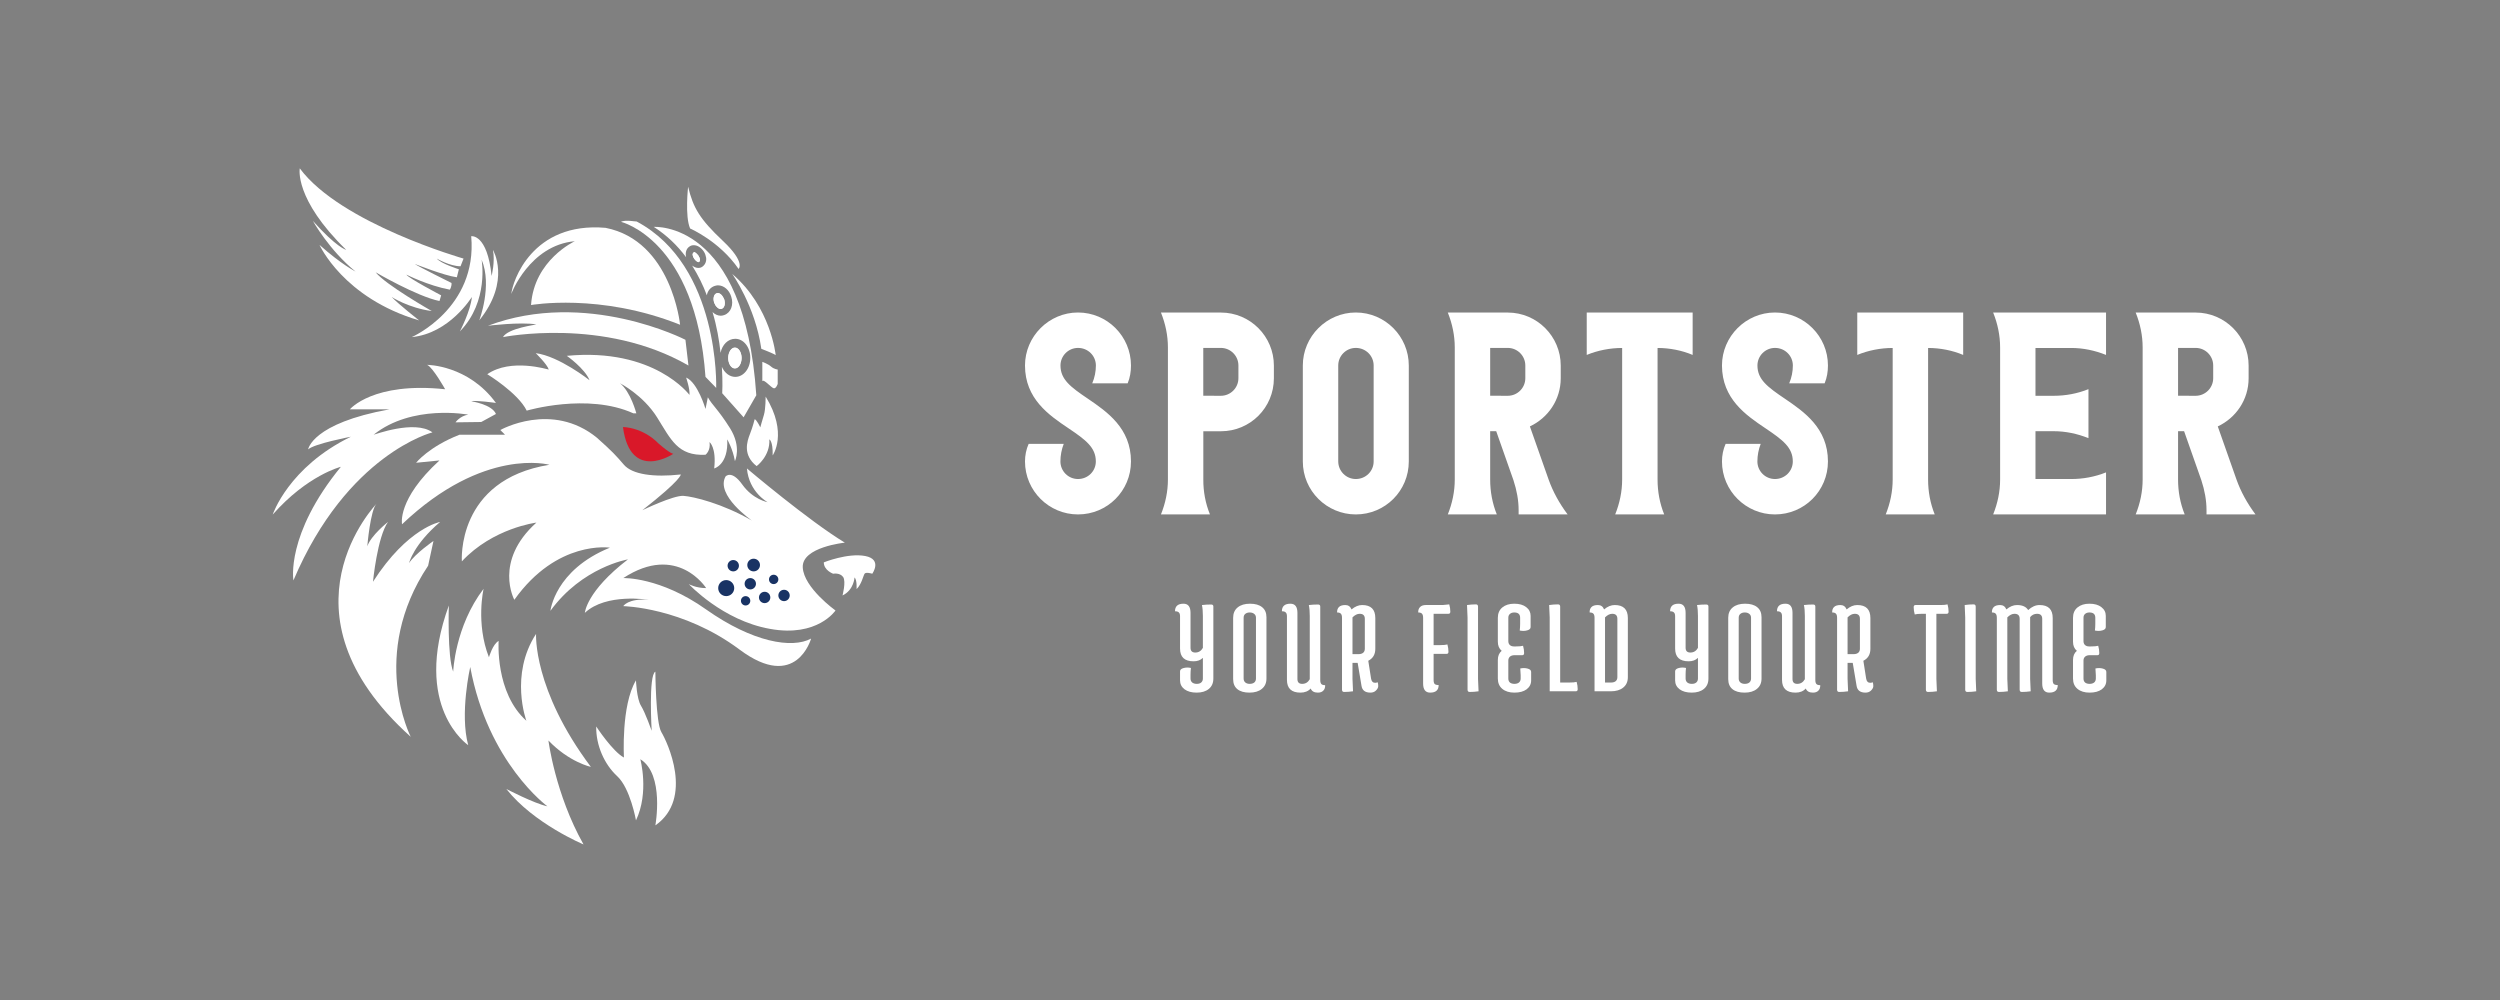 <svg width="400" height="160" viewBox="0 0 400 160" fill="none" xmlns="http://www.w3.org/2000/svg">
<rect x="0" y="0" width="400" height="160" fill="#808080" stroke="none"/>
<mask id="mask0_1182_761" style="mask-type:alpha" maskUnits="userSpaceOnUse" x="39" y="21" width="106" height="119">
<path d="M108.281 111.474C108.281 111.474 108.228 114.469 109.885 118.211C111.543 122.009 115.126 133.558 101.277 139.494C101.277 139.494 103.041 136.392 103.095 133.077C103.095 133.077 101.811 135.751 100.047 136.392C100.047 136.392 99.245 132.061 97.534 130.991C95.876 129.922 93.363 127.462 93.256 127.142C93.149 126.82 97.213 138.157 98.924 139.868C98.924 139.868 85.182 138.852 72.509 123.666C72.509 123.666 73.846 127.944 76.573 131.366C76.573 131.366 64.381 127.034 55.932 114.041C55.932 114.041 54.489 119.549 55.505 122.596C55.505 122.596 48.874 117.677 45.987 99.711C45.987 99.711 43.206 102.224 42.778 103.346C42.778 103.346 41.869 95.219 42.778 88.963C42.778 88.963 39.57 89.711 39.089 91.155C39.089 91.155 37.752 86.129 45.452 74.9C45.452 74.9 42.565 75.327 41.655 76.023C41.655 76.023 40.853 72.386 50.585 66.718C50.585 66.718 47.751 66.077 47.11 66.398C47.11 66.398 48.66 61.852 57.269 60.409C57.269 60.409 58.927 55.703 60.852 54.046C60.852 54.046 60.317 53.404 60.264 52.067C60.264 52.067 40.586 42.228 45.773 21C45.773 21 55.077 31.48 69.782 35.544C69.782 35.544 79.406 33.298 81.706 37.951C81.706 37.951 86.251 32.389 95.448 33.512C95.448 33.512 102.025 30.678 106.142 32.978C106.142 32.978 106.142 26.454 109.458 23.46C109.458 23.46 112.719 32.122 117.799 35.758C120.794 37.897 121.382 39.983 120.954 43.298C120.954 43.298 129.403 53.083 126.301 63.778C126.301 63.778 130.258 71.157 126.622 75.541C126.622 75.541 126.515 76.825 133.146 80.888C137.691 83.722 138.065 84.899 138.333 84.899C138.6 84.899 138.814 85.434 138.814 85.434C138.814 85.434 148.118 87.359 141.969 95.112C139.509 98.053 137.905 98.213 137.905 98.213C137.905 98.213 137.21 101.368 133.146 102.973C133.146 102.973 131.22 111.955 121.329 110.298C117.372 108.64 115.393 106.555 114.431 106.181C113.468 105.806 112.773 105.539 112.773 105.539C112.773 105.539 113.147 108.693 114.698 110.94C115.34 112.223 115.821 116.875 114.163 119.281C114.056 119.442 110.046 111.26 108.281 111.474Z" fill="#193364"/>
</mask>
<g mask="url(#mask0_1182_761)">
<path d="M77.964 59.874C77.964 59.874 82.884 62.869 84.274 65.703C84.274 65.703 94.006 62.815 101.331 66.13H101.813C101.813 66.13 100.904 62.655 99.192 61.318C99.192 61.318 102.882 63.189 105.128 66.772C107.374 70.355 108.443 72.975 112.881 72.761C112.881 72.761 113.737 72.119 113.523 70.729C113.523 70.729 114.646 71.585 114.272 74.953C114.272 74.953 116.571 74.365 116.357 70.301C116.357 70.301 117.266 71.852 117.587 73.777C117.587 73.777 118.71 71.531 116.784 68.483C114.86 65.435 114.004 64.901 113.255 63.564L112.881 65.435C112.881 65.435 111.651 61.211 109.78 60.409C109.78 60.409 110.422 62.28 110.315 63.189C110.315 63.189 104.7 55.596 90.69 56.933C90.69 56.933 93.578 58.965 94.326 60.837C94.326 60.837 89.461 56.987 85.718 56.505C85.718 56.505 87.536 58.27 87.803 59.126C87.642 59.126 81.761 57.254 77.964 59.874Z" fill="white"/>
<path d="M120.74 67.093C120.74 67.093 120.473 68.216 119.992 69.445C119.51 70.675 118.815 72.814 121.061 74.579C121.061 74.579 123.253 72.975 123.093 70.301C123.093 70.301 123.681 70.515 123.627 72.868C123.627 72.868 126.14 69.339 122.505 63.457C122.505 63.457 122.505 65.435 122.237 66.344C121.969 67.2 121.649 68.376 121.649 68.376C121.649 68.376 121.007 67.039 120.74 67.093Z" fill="white"/>
<path d="M131.808 89.979C131.808 89.979 135.658 88.428 138.439 88.963C141.219 89.498 139.562 91.797 139.562 91.797C139.562 91.797 138.545 91.476 138.332 91.797C138.118 92.118 137.85 93.508 137.048 94.257C137.048 94.257 137.155 92.813 136.728 92.385C136.728 92.385 136.62 94.417 134.802 95.273C134.802 95.273 135.391 93.08 134.91 92.332C134.375 91.583 133.305 91.797 133.305 91.797C133.305 91.797 131.808 91.262 131.808 89.979Z" fill="white"/>
<path d="M119.509 74.953C119.509 74.953 129.349 83.295 135.177 86.824C135.177 86.824 128.279 87.519 128.44 90.781C128.6 94.043 133.679 97.679 133.679 97.679C133.679 97.679 130.792 102.01 123.199 100.62C115.607 99.283 110.206 93.455 110.206 93.455C110.206 93.455 111.329 94.096 112.986 94.096C112.986 94.096 108.388 86.824 99.725 92.492C99.725 92.492 105.607 92.278 112.986 97.519C120.418 102.759 126.728 103.828 129.777 102.171C129.777 102.171 127.423 110.726 118.333 103.935C109.243 97.144 99.725 96.983 99.725 96.983C99.725 96.983 100.474 95.701 103.789 95.968C103.789 95.968 96.998 94.845 93.576 98.053C93.576 98.053 93.79 94.631 100.474 89.498C100.474 89.498 93.148 90.728 88.068 97.732C88.068 97.732 88.763 91.209 97.586 87.626C97.586 87.626 89.138 86.343 82.293 95.968C82.293 95.968 78.925 89.819 85.823 83.616C85.823 83.616 78.871 84.471 73.898 89.819C73.898 89.819 72.936 76.771 87.908 74.365C87.908 74.365 77.427 71.424 64.327 83.883C64.327 83.883 63.471 79.926 70.316 73.67L66.573 74.044C66.573 74.044 68.605 71.478 73.524 69.553H80.796L80.048 68.804C80.048 68.804 88.282 64.152 95.501 70.034C98.014 72.28 98.495 72.814 99.832 74.365C101.169 75.916 104.591 76.397 108.922 75.916C108.922 75.916 109.136 76.664 102.773 81.637C102.773 81.637 107.746 79.231 109.35 79.338C110.954 79.445 115.607 80.568 120.312 83.295C120.312 83.295 114.43 79.231 116.088 76.237C116.088 76.237 117.05 75.114 118.761 77.52C120.472 79.926 122.825 80.354 122.825 80.354C122.825 80.354 119.831 78.75 119.509 74.953Z" fill="white"/>
<path d="M104.859 107.464C104.859 107.464 104.912 115.645 105.821 117.143C106.73 118.64 111.061 127.73 104.859 132.061C104.859 132.061 106.356 123.88 102.452 121.474C102.452 121.474 103.896 126.767 101.757 131.26C101.757 131.26 100.848 126.126 98.763 124.201C96.677 122.276 95.341 119.228 95.394 116.234C95.394 116.234 98.014 120.244 99.832 121.206C99.832 121.206 99.351 112.865 101.757 108.854C101.757 108.854 101.864 111.796 102.559 112.919C103.254 114.042 104.27 116.929 104.27 116.929C104.27 116.929 103.736 107.999 104.859 107.464Z" fill="white"/>
<path d="M85.771 101.422C85.771 101.422 85.236 110.299 94.54 122.704C94.54 122.704 91.065 121.955 87.749 118.48C87.749 118.48 88.819 127.035 93.364 135.11C93.364 135.11 85.397 131.794 81.012 126.233C81.012 126.233 85.397 128.532 87.589 129.013C87.589 129.013 78.071 122.062 75.237 106.715C75.237 106.715 73.526 114.202 74.916 119.228C74.916 119.228 65.879 113.186 71.815 96.877C71.815 96.877 71.547 105.058 72.51 107.465C72.51 107.465 72.777 100.246 77.376 94.203C77.376 94.203 76.093 99.711 78.231 105.165C78.231 105.165 78.82 103.08 79.782 102.545C79.782 102.545 79.194 110.833 84.22 115.325C84.22 115.325 81.493 107.999 85.771 101.422Z" fill="white"/>
<path d="M65.718 117.891C65.718 117.891 58.981 104.791 68.499 90.514L69.354 86.557C69.354 86.557 66.467 88.535 65.451 90.086C65.451 90.086 66.146 87.145 70.424 83.509C70.424 83.509 65.237 84.418 59.676 93.08C59.676 93.08 60.371 85.915 62.082 83.509C62.082 83.509 59.355 85.648 58.767 87.412C58.767 87.412 59.248 81.584 60.264 80.568C60.317 80.568 43.367 97.839 65.718 117.891Z" fill="white"/>
<path d="M69.192 69.178C69.192 69.178 55.557 72.6 46.948 92.866C46.948 92.866 45.665 85.54 54.541 74.686C54.541 74.686 49.194 76.022 43.633 82.332C43.633 82.332 46.146 74.739 56.145 69.873C56.145 69.873 50.263 70.996 49.301 71.905C49.301 71.905 49.889 67.734 62.348 65.489H55.985C55.985 65.489 59.674 61.05 71.224 62.28C71.224 62.28 69.246 58.751 68.337 58.377C68.337 58.377 74.914 58.377 79.352 64.473C79.352 64.473 76.037 63.991 75.395 64.205C75.395 64.205 78.71 64.686 79.352 66.237L76.999 67.52L72.882 67.574C72.882 67.574 73.577 66.558 74.914 66.344C74.914 66.344 65.931 64.633 59.781 69.552C59.781 69.606 66.358 67.093 69.192 69.178Z" fill="white"/>
<path d="M51.12 39.181C51.12 39.181 54.917 47.683 67.055 51.265C67.055 51.265 63.793 48.699 62.67 47.522C62.67 47.522 65.397 49.287 69.087 49.768C69.087 49.768 61.654 45.544 60.104 43.565C60.104 43.565 66.681 47.415 70.317 48.164L70.584 47.255C70.584 47.255 65.29 44.474 65.023 43.94C65.023 43.94 68.499 45.704 71.974 46.346C71.974 46.346 72.295 45.865 72.242 45.276C72.242 45.276 66.734 42.549 66.36 42.228C66.36 42.228 71.065 44.1 73.097 44.367L73.418 43.084C73.418 43.084 70.531 42.175 69.889 41.373C69.889 41.373 71.974 42.603 73.686 42.603L74.167 41.373C74.167 41.373 54.489 35.758 47.965 26.936C47.965 26.936 47.003 31.802 55.398 39.983C55.398 39.983 53.847 39.608 50.051 35.331C50.051 35.331 52.671 40.036 56.895 43.458C56.842 43.405 54.649 42.336 51.12 39.181Z" fill="white"/>
<path d="M110.42 36.56C110.42 36.56 115.126 38.592 118.173 43.031C118.173 43.031 119.35 42.015 115.66 38.539C111.971 35.063 110.901 33.245 110.099 29.877C110.099 29.823 109.564 34.636 110.42 36.56Z" fill="white"/>
<path d="M65.877 53.939C65.877 53.939 76.411 49.34 75.395 37.791C75.395 37.791 77.962 37.363 78.657 44.154C78.657 44.154 79.245 41.854 78.871 39.983C78.871 39.983 81.812 44.902 76.679 51.265C76.679 51.265 78.817 45.704 77.053 41.534C77.053 41.534 78.283 48.218 73.577 53.03C73.577 53.03 75.288 49.768 75.502 47.522C75.449 47.576 71.92 53.351 65.877 53.939Z" fill="white"/>
<path d="M121.812 55.811C121.812 55.811 123.897 56.613 124.111 56.827C124.111 56.827 123.362 49.127 117.16 43.833C117.16 43.833 120.849 49.02 121.812 55.811Z" fill="white"/>
<path d="M121.973 60.997V57.896C121.973 57.896 122.882 58.217 123.363 58.645C123.844 59.072 124.432 59.126 124.432 59.126V61.425C124.432 61.425 124.165 62.227 123.791 62.12C123.363 62.013 122.187 60.569 121.973 60.997Z" fill="white"/>
<path d="M91.972 38.593C91.972 38.593 85.448 41.587 84.967 48.806C84.967 48.806 95.982 46.827 108.815 51.961C108.815 51.961 107.478 38.539 96.891 36.454C85.127 35.438 81.972 45.063 81.812 47.041C81.759 47.041 84.753 39.234 91.972 38.593Z" fill="white"/>
<path d="M80.475 53.939C80.475 53.939 96.623 50.677 110.152 58.484L109.67 54.367C109.67 54.367 93.789 46.186 78.069 52.121C78.069 52.121 83.255 51.479 85.822 51.907C85.822 51.961 81.277 52.495 80.475 53.939Z" fill="white"/>
<path d="M99.35 35.491C99.35 35.491 111.327 38.325 112.878 60.302L114.59 62.067C114.59 62.067 115.231 42.549 101.863 35.438C101.863 35.491 100.045 35.117 99.35 35.491Z" fill="white"/>
<path d="M121.008 63.243L118.976 66.772L115.555 62.922C115.555 62.922 115.661 61.265 115.5 58.698C115.928 59.661 116.731 60.302 117.64 60.302C118.976 60.302 120.046 58.965 120.046 57.254C120.046 55.543 118.976 54.206 117.64 54.206C116.463 54.206 115.555 55.169 115.287 56.452C115.073 54.474 114.699 52.228 114.004 49.929C114.378 50.303 114.859 50.517 115.341 50.517C115.5 50.517 115.714 50.464 115.875 50.41C116.945 50.036 117.426 48.752 116.998 47.469C116.677 46.4 115.822 45.651 114.859 45.651C114.699 45.651 114.485 45.705 114.324 45.758C113.683 45.972 113.201 46.56 113.094 47.255C112.506 45.651 111.704 44.047 110.742 42.496C111.063 42.71 111.383 42.87 111.704 42.87C111.972 42.87 112.186 42.817 112.399 42.657C112.827 42.336 113.041 41.855 112.988 41.266C112.934 40.946 112.827 40.571 112.613 40.25C112.186 39.609 111.597 39.234 111.009 39.234C110.742 39.234 110.528 39.288 110.314 39.448C109.886 39.716 109.672 40.25 109.726 40.839C109.726 40.946 109.779 41.052 109.779 41.159C108.389 39.288 106.678 37.63 104.592 36.293C104.646 36.347 119.137 35.117 121.008 63.243Z" fill="white"/>
<path d="M118.654 57.308C118.654 58.217 118.173 58.966 117.584 58.966C116.997 58.966 116.515 58.217 116.515 57.308C116.515 56.399 116.997 55.65 117.584 55.65C118.173 55.65 118.654 56.399 118.654 57.308Z" fill="white"/>
<path d="M115.498 49.394C115.445 49.394 115.391 49.447 115.338 49.447C115.017 49.447 114.749 49.233 114.482 48.859C114.429 48.805 114.429 48.752 114.375 48.645C114.322 48.538 114.322 48.484 114.268 48.431C114.054 47.736 114.215 47.094 114.643 46.934C114.696 46.934 114.749 46.88 114.803 46.88C115.017 46.88 115.231 46.987 115.391 47.148C115.391 47.148 115.391 47.148 115.445 47.201C115.498 47.255 115.552 47.308 115.605 47.415C115.659 47.469 115.659 47.522 115.712 47.575C115.712 47.629 115.765 47.682 115.765 47.682C115.819 47.736 115.819 47.843 115.873 47.896C116.087 48.592 115.926 49.233 115.498 49.394Z" fill="white"/>
<path d="M111.865 41.854C111.811 41.854 111.811 41.908 111.758 41.908C111.544 41.908 111.277 41.694 111.063 41.373C110.795 40.999 110.742 40.571 110.956 40.411C111.009 40.411 111.009 40.357 111.063 40.357C111.063 40.357 111.116 40.357 111.17 40.357C111.17 40.357 111.223 40.357 111.223 40.411C111.277 40.411 111.277 40.464 111.33 40.464L111.384 40.517C111.384 40.517 111.437 40.517 111.437 40.571C111.49 40.624 111.544 40.678 111.597 40.731C111.651 40.785 111.651 40.785 111.704 40.838C111.704 40.892 111.758 40.892 111.758 40.945C112.025 41.32 112.079 41.747 111.865 41.854Z" fill="white"/>
<path d="M114.375 48.645C114.322 48.592 114.322 48.484 114.268 48.431C114.054 47.736 114.215 47.094 114.643 46.934C114.696 46.934 114.749 46.88 114.803 46.88C115.017 46.88 115.231 46.987 115.391 47.148C115.391 47.148 115.391 47.148 115.445 47.201C115.498 47.255 115.552 47.308 115.605 47.415C115.659 47.469 115.659 47.522 115.712 47.575C115.712 47.629 115.765 47.682 115.765 47.682C115.819 47.736 115.819 47.843 115.873 47.896C116.087 48.592 115.926 49.233 115.498 49.394C115.445 49.394 115.391 49.447 115.338 49.447C115.017 49.447 114.749 49.233 114.482 48.859C114.429 48.752 114.429 48.698 114.375 48.645Z" fill="white"/>
<path d="M111.063 41.373C110.795 40.999 110.742 40.571 110.956 40.411C111.009 40.411 111.009 40.357 111.063 40.357C111.063 40.357 111.116 40.357 111.17 40.357C111.17 40.357 111.223 40.357 111.223 40.411C111.277 40.411 111.277 40.464 111.33 40.464L111.384 40.517C111.384 40.517 111.437 40.517 111.437 40.571C111.49 40.624 111.544 40.678 111.597 40.731C111.651 40.785 111.651 40.785 111.704 40.838C111.704 40.892 111.758 40.892 111.758 40.945C112.025 41.32 112.079 41.747 111.865 41.908C111.811 41.908 111.811 41.961 111.758 41.961C111.544 41.908 111.277 41.694 111.063 41.373Z" fill="white"/>
<path d="M117.584 58.912C116.997 58.912 116.515 58.163 116.515 57.254C116.515 56.345 116.997 55.597 117.584 55.597C118.173 55.597 118.654 56.345 118.654 57.254C118.654 58.163 118.173 58.912 117.584 58.912Z" fill="white"/>
<path d="M120.046 94.31C120.548 94.31 120.955 93.903 120.955 93.401C120.955 92.899 120.548 92.492 120.046 92.492C119.544 92.492 119.137 92.899 119.137 93.401C119.137 93.903 119.544 94.31 120.046 94.31Z" fill="#193364"/>
<path d="M120.582 91.422C121.143 91.422 121.598 90.968 121.598 90.406C121.598 89.845 121.143 89.391 120.582 89.391C120.021 89.391 119.566 89.845 119.566 90.406C119.566 90.968 120.021 91.422 120.582 91.422Z" fill="#193364"/>
<path d="M117.32 91.423C117.822 91.423 118.23 91.016 118.23 90.513C118.23 90.011 117.822 89.605 117.32 89.605C116.818 89.605 116.411 90.011 116.411 90.513C116.411 91.016 116.818 91.423 117.32 91.423Z" fill="#193364"/>
<path d="M119.298 96.877C119.711 96.877 120.047 96.542 120.047 96.128C120.047 95.715 119.711 95.38 119.298 95.38C118.885 95.38 118.549 95.715 118.549 96.128C118.549 96.542 118.885 96.877 119.298 96.877Z" fill="#193364"/>
<path d="M122.342 96.502C122.844 96.502 123.251 96.095 123.251 95.593C123.251 95.092 122.844 94.684 122.342 94.684C121.84 94.684 121.433 95.092 121.433 95.593C121.433 96.095 121.84 96.502 122.342 96.502Z" fill="#193364"/>
<path d="M125.447 96.182C125.949 96.182 126.355 95.775 126.355 95.273C126.355 94.77 125.949 94.363 125.447 94.363C124.945 94.363 124.538 94.77 124.538 95.273C124.538 95.775 124.945 96.182 125.447 96.182Z" fill="#193364"/>
<path d="M123.787 93.454C124.2 93.454 124.535 93.119 124.535 92.706C124.535 92.292 124.2 91.957 123.787 91.957C123.373 91.957 123.038 92.292 123.038 92.706C123.038 93.119 123.373 93.454 123.787 93.454Z" fill="#193364"/>
<path d="M116.194 95.379C116.903 95.379 117.477 94.805 117.477 94.096C117.477 93.388 116.903 92.813 116.194 92.813C115.485 92.813 114.911 93.388 114.911 94.096C114.911 94.805 115.485 95.379 116.194 95.379Z" fill="#193364"/>
</g>
<path d="M99.674 68.323C99.674 68.323 102.775 68.323 105.342 70.943C107.374 72.707 107.748 72.6 107.748 72.6C107.748 72.6 100.85 77.252 99.674 68.323Z" fill="#D91829"/>
<path d="M172.478 82.309C167.83 82.309 164 78.532 164 73.831C164 72.865 164.192 71.899 164.583 71.02C166.455 71.02 168.326 71.02 170.197 71.02C169.858 71.89 169.667 72.856 169.667 73.831C169.667 75.381 170.929 76.643 172.478 76.643C174.079 76.643 175.333 75.381 175.333 73.831C175.333 71.603 173.74 70.393 170.929 68.505C167.83 66.424 164 63.804 164 58.478C164 53.83 167.821 50 172.478 50C177.178 50 180.956 53.83 180.956 58.478C180.956 59.444 180.808 60.419 180.425 61.333C178.536 61.333 176.647 61.333 174.758 61.333C175.15 60.41 175.341 59.444 175.341 58.478C175.341 56.928 174.079 55.666 172.487 55.666C170.938 55.666 169.676 56.928 169.676 58.478C169.676 60.706 171.276 61.916 174.079 63.804C177.126 65.885 180.956 68.505 180.956 73.831C180.956 78.532 177.178 82.309 172.478 82.309ZM193.594 82.309C190.982 82.309 188.363 82.309 185.752 82.309C186.474 80.516 186.866 78.627 186.866 76.739C186.866 69.688 186.866 62.629 186.866 55.579C186.866 53.691 186.474 51.802 185.752 50.009C188.946 50.009 192.14 50.009 195.343 50.009C200.044 50.009 203.821 53.838 203.821 58.486C203.821 59.165 203.821 59.844 203.821 60.523C203.821 65.223 200.044 69.001 195.343 69.001C194.404 69.001 193.472 69.001 192.532 69.001C192.532 71.586 192.532 74.162 192.532 76.747C192.524 78.627 192.863 80.516 193.594 82.309ZM195.334 63.326C196.884 63.326 198.146 62.064 198.146 60.514C198.146 59.836 198.146 59.157 198.146 58.478C198.146 56.928 196.884 55.666 195.334 55.666C194.395 55.666 193.463 55.666 192.524 55.666C192.524 58.217 192.524 60.767 192.524 63.317C193.463 63.326 194.404 63.326 195.334 63.326ZM216.929 82.309C212.281 82.309 208.452 78.532 208.452 73.831C208.452 68.713 208.452 63.596 208.452 58.478C208.452 53.83 212.273 50 216.929 50C221.629 50 225.407 53.83 225.407 58.478C225.407 63.596 225.407 68.713 225.407 73.831C225.407 78.532 221.629 82.309 216.929 82.309ZM216.929 76.643C218.531 76.643 219.784 75.381 219.784 73.831C219.784 68.713 219.784 63.596 219.784 58.478C219.784 56.928 218.522 55.666 216.929 55.666C215.38 55.666 214.118 56.928 214.118 58.478C214.118 63.596 214.118 68.713 214.118 73.831C214.126 75.381 215.38 76.643 216.929 76.643ZM250.822 82.309C248.212 82.309 245.591 82.309 242.98 82.309C242.98 82.083 242.98 81.856 242.98 81.63C242.98 80.081 242.693 78.479 242.153 76.834C241.23 74.223 240.316 71.603 239.394 68.992C239.072 68.992 238.75 68.992 238.428 68.992C238.428 71.577 238.428 74.153 238.428 76.739C238.428 78.627 238.767 80.516 239.49 82.309C236.878 82.309 234.259 82.309 231.648 82.309C232.37 80.516 232.762 78.627 232.762 76.739C232.762 69.688 232.762 62.629 232.762 55.579C232.762 53.691 232.37 51.802 231.648 50.009C234.842 50.009 238.036 50.009 241.239 50.009C245.94 50.009 249.717 53.838 249.717 58.486C249.717 59.165 249.717 59.844 249.717 60.523C249.717 63.961 247.68 66.868 244.782 68.226C245.783 71.064 246.784 73.91 247.785 76.747C248.455 78.627 249.473 80.516 250.822 82.309ZM241.239 63.326C242.788 63.326 244.051 62.064 244.051 60.514C244.051 59.836 244.051 59.157 244.051 58.478C244.051 56.928 242.788 55.666 241.239 55.666C240.3 55.666 239.368 55.666 238.428 55.666C238.428 58.217 238.428 60.767 238.428 63.317C239.368 63.326 240.3 63.326 241.239 63.326ZM266.272 82.309C263.66 82.309 261.041 82.309 258.429 82.309C259.152 80.516 259.544 78.627 259.544 76.739C259.544 69.715 259.544 62.699 259.544 55.675C257.603 55.675 255.619 56.067 253.877 56.789C253.877 54.526 253.877 52.272 253.877 50.009C259.526 50.009 265.175 50.009 270.824 50.009C270.824 52.272 270.824 54.526 270.824 56.789C269.127 56.067 267.142 55.675 265.21 55.675C265.21 62.699 265.21 69.715 265.21 76.739C265.21 78.627 265.549 80.516 266.272 82.309ZM283.993 82.309C279.345 82.309 275.516 78.532 275.516 73.831C275.516 72.865 275.707 71.899 276.099 71.02C277.97 71.02 279.842 71.02 281.713 71.02C281.373 71.89 281.182 72.856 281.182 73.831C281.182 75.381 282.444 76.643 283.993 76.643C285.595 76.643 286.848 75.381 286.848 73.831C286.848 71.603 285.255 70.393 282.444 68.505C279.345 66.424 275.524 63.804 275.516 58.478C275.516 53.83 279.337 50 283.993 50C288.693 50 292.471 53.83 292.471 58.478C292.471 59.444 292.323 60.419 291.94 61.333C290.052 61.333 288.163 61.333 286.274 61.333C286.665 60.41 286.857 59.444 286.857 58.478C286.857 56.928 285.595 55.666 284.002 55.666C282.452 55.666 281.19 56.928 281.19 58.478C281.19 60.706 282.792 61.916 285.595 63.804C288.65 65.885 292.471 68.505 292.471 73.831C292.471 78.532 288.693 82.309 283.993 82.309ZM309.556 82.309C306.946 82.309 304.325 82.309 301.715 82.309C302.437 80.516 302.828 78.627 302.828 76.739C302.828 69.715 302.828 62.699 302.828 55.675C300.888 55.675 298.903 56.067 297.163 56.789C297.163 54.526 297.163 52.272 297.163 50.009C302.812 50.009 308.46 50.009 314.109 50.009C314.109 52.272 314.109 54.526 314.109 56.789C312.412 56.067 310.428 55.675 308.495 55.675C308.495 62.699 308.495 69.715 308.495 76.739C308.495 78.627 308.835 80.516 309.556 82.309ZM336.965 82.309C330.942 82.309 324.928 82.309 318.905 82.309C319.628 80.516 320.019 78.627 320.019 76.739C320.019 69.688 320.019 62.629 320.019 55.579C320.019 53.691 319.628 51.802 318.905 50.009C324.928 50.009 330.942 50.009 336.965 50.009C336.965 52.272 336.965 54.526 336.965 56.789C335.172 56.067 333.284 55.675 331.395 55.675C329.489 55.675 327.582 55.675 325.676 55.675C325.676 58.225 325.676 60.776 325.676 63.326C326.643 63.326 327.618 63.326 328.584 63.326C330.472 63.326 332.361 62.986 334.154 62.264C334.154 64.875 334.154 67.495 334.154 70.106C332.361 69.384 330.472 68.992 328.584 68.992C327.618 68.992 326.643 68.992 325.676 68.992C325.676 71.542 325.676 74.093 325.676 76.643C327.582 76.643 329.489 76.643 331.395 76.643C333.284 76.643 335.172 76.303 336.965 75.581C336.965 77.827 336.965 80.064 336.965 82.309ZM360.884 82.309C358.273 82.309 355.653 82.309 353.042 82.309C353.042 82.083 353.042 81.856 353.042 81.63C353.042 80.081 352.755 78.479 352.215 76.834C351.292 74.223 350.379 71.603 349.456 68.992C349.133 68.992 348.812 68.992 348.49 68.992C348.49 71.577 348.49 74.153 348.49 76.739C348.49 78.627 348.829 80.516 349.551 82.309C346.94 82.309 344.32 82.309 341.709 82.309C342.432 80.516 342.823 78.627 342.823 76.739C342.823 69.688 342.823 62.629 342.823 55.579C342.823 53.691 342.432 51.802 341.709 50.009C344.903 50.009 348.098 50.009 351.301 50.009C356.001 50.009 359.779 53.838 359.779 58.486C359.779 59.165 359.779 59.844 359.779 60.523C359.779 63.961 357.742 66.868 354.844 68.226C355.844 71.064 356.845 73.91 357.846 76.747C358.516 78.627 359.535 80.516 360.884 82.309ZM351.301 63.326C352.851 63.326 354.112 62.064 354.112 60.514C354.112 59.836 354.112 59.157 354.112 58.478C354.112 56.928 352.851 55.666 351.301 55.666C350.361 55.666 349.429 55.666 348.49 55.666C348.49 58.217 348.49 60.767 348.49 63.317C349.429 63.326 350.361 63.326 351.301 63.326Z" fill="white"/>
<path d="M334.569 103.43C335.079 103.43 335.461 103.395 335.715 103.325C335.829 103.721 335.885 104.11 335.885 104.493C335.885 104.718 335.787 104.832 335.588 104.832H334.335C334.038 104.832 333.797 104.909 333.613 105.065C333.443 105.221 333.359 105.427 333.359 105.681V108.569C333.359 108.837 333.443 109.05 333.613 109.206C333.797 109.348 334.038 109.418 334.335 109.418C334.633 109.418 334.874 109.348 335.058 109.206C335.242 109.05 335.333 108.837 335.333 108.569V108.038L335.27 106.955C335.468 106.913 335.666 106.892 335.864 106.892C336.062 106.892 336.26 106.92 336.459 106.976C336.827 107.076 337.011 107.253 337.011 107.508V108.866C337.011 109.446 336.771 109.921 336.289 110.289C335.808 110.643 335.156 110.82 334.335 110.82C333.529 110.82 332.884 110.621 332.403 110.225C331.922 109.829 331.682 109.277 331.682 108.569V105.597C331.682 104.959 331.886 104.471 332.297 104.131C331.886 103.791 331.682 103.303 331.682 102.666V98.844C331.682 98.136 331.922 97.584 332.403 97.188C332.884 96.791 333.522 96.593 334.315 96.593C335.121 96.593 335.758 96.777 336.225 97.145C336.692 97.5 336.926 97.966 336.926 98.547V100.331C336.926 100.585 336.742 100.762 336.374 100.861C336.176 100.917 335.978 100.946 335.779 100.946C335.581 100.946 335.383 100.925 335.185 100.883C335.227 100.542 335.249 100.181 335.249 99.799V98.844C335.249 98.278 334.937 97.995 334.315 97.995C334.017 97.995 333.783 98.073 333.613 98.229C333.443 98.37 333.359 98.575 333.359 98.844V102.581C333.359 102.836 333.436 103.041 333.592 103.197C333.763 103.353 333.981 103.43 334.251 103.43H334.569Z" fill="white"/>
<path d="M322.317 98.207C321.935 98.207 321.553 98.399 321.171 98.781V108.612L321.256 110.607C320.775 110.679 320.3 110.713 319.834 110.713C319.607 110.713 319.493 110.593 319.493 110.352V98.865C319.493 98.554 319.437 98.335 319.323 98.207C319.211 98.065 319.005 97.995 318.708 97.995C318.694 97.627 318.793 97.336 319.005 97.124C319.218 96.912 319.557 96.806 320.025 96.806C320.491 96.806 320.824 97.039 321.022 97.506C321.574 97.039 322.14 96.806 322.721 96.806C323.585 96.806 324.179 97.075 324.505 97.613C325.085 97.075 325.694 96.806 326.331 96.806C327.732 96.806 328.433 97.499 328.433 98.886V108.803C328.433 109.1 328.49 109.312 328.603 109.439C328.73 109.553 328.942 109.609 329.24 109.609C329.24 110.416 328.787 110.82 327.881 110.82C327.131 110.82 326.755 110.331 326.755 109.355V99.014C326.755 98.476 326.479 98.207 325.927 98.207C325.489 98.207 325.121 98.384 324.823 98.738V108.612L324.908 110.607C324.427 110.679 323.953 110.713 323.485 110.713C323.259 110.713 323.146 110.593 323.146 110.352V99.014C323.146 98.476 322.87 98.207 322.317 98.207Z" fill="white"/>
<path d="M314.434 110.352V98.802L314.35 96.805C314.83 96.735 315.305 96.7 315.772 96.7C315.999 96.7 316.112 96.82 316.112 97.061V108.612L316.197 110.607C315.716 110.678 315.241 110.713 314.774 110.713C314.548 110.713 314.434 110.593 314.434 110.352Z" fill="white"/>
<path d="M310.457 96.805C310.967 96.805 311.349 96.77 311.604 96.7C311.717 97.096 311.773 97.486 311.773 97.868C311.773 98.094 311.675 98.207 311.477 98.207H309.821V108.612L309.905 110.607C309.424 110.678 308.949 110.713 308.483 110.713C308.256 110.713 308.143 110.593 308.143 110.352V98.207H307.506C306.997 98.207 306.614 98.243 306.359 98.313C306.246 97.917 306.189 97.527 306.189 97.145C306.189 96.919 306.289 96.805 306.486 96.805H310.457Z" fill="white"/>
<path d="M293.934 110.352V98.865C293.934 98.554 293.877 98.335 293.764 98.207C293.65 98.065 293.446 97.995 293.148 97.995C293.134 97.627 293.233 97.336 293.446 97.124C293.657 96.912 293.998 96.806 294.464 96.806C294.932 96.806 295.264 97.039 295.462 97.506C296.014 97.039 296.581 96.806 297.161 96.806C298.562 96.806 299.263 97.499 299.263 98.886V103.813C299.263 104.704 298.888 105.342 298.138 105.724L298.583 108.569C298.655 109.022 298.874 109.248 299.242 109.248C299.355 109.248 299.489 109.22 299.646 109.164C299.702 109.334 299.73 109.539 299.73 109.779C299.73 110.006 299.61 110.239 299.369 110.48C299.143 110.706 298.846 110.82 298.478 110.82C297.642 110.82 297.168 110.459 297.055 109.737L296.439 106.063H295.611V108.612L295.696 110.607C295.214 110.679 294.741 110.713 294.273 110.713C294.047 110.713 293.934 110.593 293.934 110.352ZM296.758 98.207C296.375 98.207 295.993 98.399 295.611 98.781V104.663H296.588C296.885 104.663 297.126 104.591 297.31 104.45C297.494 104.294 297.586 104.082 297.586 103.813V99.014C297.586 98.476 297.31 98.207 296.758 98.207Z" fill="white"/>
<path d="M288.776 98.547C288.776 97.853 288.726 97.273 288.627 96.805C289.108 96.749 289.596 96.721 290.092 96.721C290.332 96.721 290.453 96.827 290.453 97.039V108.803C290.453 109.1 290.509 109.312 290.623 109.439C290.736 109.567 290.941 109.63 291.239 109.63C291.252 109.998 291.154 110.289 290.941 110.501C290.743 110.714 290.453 110.82 290.071 110.82C289.476 110.82 289.094 110.6 288.924 110.161C288.528 110.6 287.983 110.82 287.289 110.82C285.845 110.82 285.124 110.141 285.124 108.781V98.611C285.124 98.313 285.06 98.108 284.932 97.995C284.82 97.868 284.614 97.804 284.316 97.804C284.316 96.997 284.77 96.593 285.676 96.593C286.426 96.593 286.801 97.082 286.801 98.059V108.653C286.801 109.164 287.056 109.418 287.565 109.418C288.089 109.418 288.492 109.171 288.776 108.675V98.547Z" fill="white"/>
<path d="M276.516 108.653V98.844C276.516 98.136 276.757 97.584 277.238 97.188C277.719 96.791 278.378 96.593 279.213 96.593C280.048 96.593 280.692 96.777 281.145 97.145C281.612 97.513 281.845 98.052 281.845 98.759V108.569C281.845 109.277 281.597 109.829 281.102 110.225C280.621 110.621 279.963 110.82 279.128 110.82C278.293 110.82 277.648 110.636 277.196 110.268C276.742 109.9 276.516 109.362 276.516 108.653ZM278.194 98.844V108.569C278.194 108.824 278.278 109.029 278.448 109.185C278.632 109.341 278.873 109.418 279.17 109.418C279.468 109.418 279.708 109.348 279.892 109.206C280.076 109.05 280.168 108.837 280.168 108.569V98.844C280.168 98.575 280.076 98.37 279.892 98.229C279.708 98.073 279.468 97.995 279.17 97.995C278.873 97.995 278.632 98.073 278.448 98.229C278.278 98.37 278.194 98.575 278.194 98.844Z" fill="white"/>
<path d="M271.672 98.547C271.672 97.853 271.622 97.273 271.523 96.805C272.004 96.749 272.493 96.721 272.988 96.721C273.229 96.721 273.349 96.827 273.349 97.039V108.569C273.349 109.277 273.109 109.829 272.627 110.225C272.146 110.621 271.495 110.82 270.673 110.82C269.867 110.82 269.223 110.643 268.742 110.289C268.26 109.921 268.02 109.446 268.02 108.866V107.422C268.02 107.167 268.204 106.99 268.572 106.892C268.77 106.835 268.968 106.806 269.166 106.806C269.364 106.806 269.562 106.828 269.76 106.87C269.719 107.21 269.697 107.571 269.697 107.953V108.569C269.697 108.837 269.789 109.05 269.973 109.206C270.157 109.348 270.398 109.418 270.695 109.418C270.992 109.418 271.226 109.348 271.396 109.206C271.58 109.05 271.672 108.837 271.672 108.569V105.256C271.304 105.625 270.808 105.809 270.185 105.809C268.742 105.809 268.02 105.129 268.02 103.77V98.611C268.02 98.313 267.956 98.108 267.829 97.995C267.715 97.868 267.51 97.804 267.213 97.804C267.213 96.997 267.665 96.593 268.572 96.593C269.322 96.593 269.697 97.082 269.697 98.059V103.643C269.697 104.152 269.952 104.407 270.462 104.407C270.985 104.407 271.389 104.159 271.672 103.664V98.547Z" fill="white"/>
<path d="M257.951 98.207C257.569 98.207 257.187 98.399 256.804 98.781V109.206H257.78C258.078 109.206 258.319 109.135 258.503 108.994C258.687 108.838 258.779 108.625 258.779 108.357V99.014C258.779 98.476 258.503 98.207 257.951 98.207ZM258.354 96.806C259.755 96.806 260.456 97.499 260.456 98.886V108.357C260.456 109.064 260.209 109.616 259.713 110.013C259.232 110.409 258.573 110.607 257.739 110.607H255.126V98.865C255.126 98.554 255.07 98.335 254.956 98.207C254.843 98.065 254.638 97.995 254.341 97.995C254.327 97.627 254.426 97.336 254.638 97.124C254.851 96.912 255.19 96.806 255.658 96.806C256.139 96.806 256.471 97.039 256.655 97.506C257.207 97.039 257.773 96.806 258.354 96.806Z" fill="white"/>
<path d="M251.114 109.205C251.623 109.205 252.006 109.171 252.261 109.1C252.374 109.496 252.431 109.885 252.431 110.268C252.431 110.494 252.331 110.607 252.133 110.607H247.951V98.802L247.865 96.805C248.347 96.735 248.821 96.7 249.288 96.7C249.514 96.7 249.628 96.82 249.628 97.061V109.205H251.114Z" fill="white"/>
<path d="M242.541 103.43C243.052 103.43 243.434 103.395 243.688 103.325C243.802 103.721 243.858 104.11 243.858 104.493C243.858 104.718 243.759 104.832 243.561 104.832H242.309C242.011 104.832 241.77 104.909 241.586 105.065C241.416 105.221 241.332 105.427 241.332 105.681V108.569C241.332 108.837 241.416 109.05 241.586 109.206C241.77 109.348 242.011 109.418 242.309 109.418C242.605 109.418 242.846 109.348 243.03 109.206C243.214 109.05 243.306 108.837 243.306 108.569V108.038L243.243 106.955C243.441 106.913 243.639 106.892 243.837 106.892C244.035 106.892 244.233 106.92 244.431 106.976C244.799 107.076 244.983 107.253 244.983 107.508V108.866C244.983 109.446 244.743 109.921 244.261 110.289C243.781 110.643 243.129 110.82 242.309 110.82C241.501 110.82 240.857 110.621 240.376 110.225C239.894 109.829 239.654 109.277 239.654 108.569V105.597C239.654 104.959 239.86 104.471 240.269 104.131C239.86 103.791 239.654 103.303 239.654 102.666V98.844C239.654 98.136 239.894 97.584 240.376 97.188C240.857 96.791 241.494 96.593 242.287 96.593C243.093 96.593 243.731 96.777 244.198 97.145C244.665 97.5 244.899 97.966 244.899 98.547V100.331C244.899 100.585 244.715 100.762 244.347 100.861C244.149 100.917 243.95 100.946 243.752 100.946C243.554 100.946 243.356 100.925 243.157 100.883C243.2 100.542 243.221 100.181 243.221 99.799V98.844C243.221 98.278 242.909 97.995 242.287 97.995C241.989 97.995 241.756 98.073 241.586 98.229C241.416 98.37 241.332 98.575 241.332 98.844V102.581C241.332 102.836 241.409 103.041 241.565 103.197C241.735 103.353 241.954 103.43 242.223 103.43H242.541Z" fill="white"/>
<path d="M234.808 110.352V98.802L234.723 96.805C235.204 96.735 235.678 96.7 236.146 96.7C236.372 96.7 236.485 96.82 236.485 97.061V108.612L236.57 110.607C236.089 110.678 235.614 110.713 235.148 110.713C234.921 110.713 234.808 110.593 234.808 110.352Z" fill="white"/>
<path d="M230.438 103.218C230.948 103.218 231.33 103.182 231.585 103.112C231.698 103.509 231.754 103.898 231.754 104.28C231.754 104.506 231.656 104.62 231.457 104.62H229.377V108.803C229.377 109.1 229.433 109.312 229.546 109.439C229.674 109.553 229.886 109.609 230.184 109.609C230.184 110.416 229.73 110.82 228.825 110.82C228.074 110.82 227.699 110.332 227.699 109.355V98.865C227.699 98.554 227.642 98.334 227.529 98.207C227.416 98.066 227.211 97.995 226.913 97.995C226.899 97.627 226.999 97.336 227.211 97.124C227.423 96.912 227.728 96.805 228.124 96.805H230.82L231.882 96.7C231.995 97.096 232.052 97.486 232.052 97.868C232.052 98.094 231.953 98.207 231.754 98.207H229.377V103.218H230.438Z" fill="white"/>
<path d="M214.721 110.352V98.865C214.721 98.554 214.664 98.335 214.55 98.207C214.437 98.065 214.232 97.995 213.935 97.995C213.921 97.627 214.019 97.336 214.232 97.124C214.444 96.912 214.784 96.806 215.251 96.806C215.718 96.806 216.051 97.039 216.249 97.506C216.802 97.039 217.368 96.806 217.947 96.806C219.349 96.806 220.05 97.499 220.05 98.886V103.813C220.05 104.704 219.674 105.342 218.924 105.724L219.37 108.569C219.442 109.022 219.66 109.248 220.028 109.248C220.142 109.248 220.276 109.22 220.432 109.164C220.489 109.334 220.517 109.539 220.517 109.779C220.517 110.006 220.397 110.239 220.156 110.48C219.93 110.706 219.633 110.82 219.265 110.82C218.429 110.82 217.954 110.459 217.842 109.737L217.226 106.063H216.398V108.612L216.483 110.607C216.002 110.679 215.527 110.713 215.06 110.713C214.834 110.713 214.721 110.593 214.721 110.352ZM217.545 98.207C217.162 98.207 216.78 98.399 216.398 98.781V104.663H217.375C217.672 104.663 217.913 104.591 218.097 104.45C218.281 104.294 218.372 104.082 218.372 103.813V99.014C218.372 98.476 218.097 98.207 217.545 98.207Z" fill="white"/>
<path d="M209.562 98.547C209.562 97.853 209.513 97.273 209.414 96.805C209.896 96.749 210.384 96.721 210.879 96.721C211.12 96.721 211.24 96.827 211.24 97.039V108.803C211.24 109.1 211.296 109.312 211.409 109.439C211.523 109.567 211.728 109.63 212.025 109.63C212.04 109.998 211.941 110.289 211.728 110.501C211.53 110.714 211.24 110.82 210.857 110.82C210.264 110.82 209.881 110.6 209.711 110.161C209.315 110.6 208.769 110.82 208.076 110.82C206.632 110.82 205.911 110.141 205.911 108.781V98.611C205.911 98.313 205.847 98.108 205.72 97.995C205.606 97.868 205.4 97.804 205.104 97.804C205.104 96.997 205.557 96.593 206.463 96.593C207.213 96.593 207.588 97.082 207.588 98.059V108.653C207.588 109.164 207.842 109.418 208.352 109.418C208.876 109.418 209.28 109.171 209.562 108.675V98.547Z" fill="white"/>
<path d="M197.303 108.653V98.844C197.303 98.136 197.544 97.584 198.025 97.188C198.506 96.791 199.164 96.593 200 96.593C200.834 96.593 201.479 96.777 201.932 97.145C202.399 97.513 202.633 98.052 202.633 98.759V108.569C202.633 109.277 202.385 109.829 201.889 110.225C201.408 110.621 200.75 110.82 199.914 110.82C199.08 110.82 198.435 110.636 197.982 110.268C197.529 109.9 197.303 109.362 197.303 108.653ZM198.98 98.844V108.569C198.98 108.824 199.065 109.029 199.235 109.185C199.419 109.341 199.66 109.418 199.957 109.418C200.254 109.418 200.495 109.348 200.679 109.206C200.863 109.05 200.955 108.837 200.955 108.569V98.844C200.955 98.575 200.863 98.37 200.679 98.229C200.495 98.073 200.254 97.995 199.957 97.995C199.66 97.995 199.419 98.073 199.235 98.229C199.065 98.37 198.98 98.575 198.98 98.844Z" fill="white"/>
<path d="M192.46 98.547C192.46 97.853 192.41 97.273 192.311 96.805C192.792 96.749 193.281 96.721 193.776 96.721C194.017 96.721 194.137 96.827 194.137 97.039V108.569C194.137 109.277 193.896 109.829 193.415 110.225C192.933 110.621 192.283 110.82 191.461 110.82C190.654 110.82 190.011 110.643 189.529 110.289C189.048 109.921 188.807 109.446 188.807 108.866V107.422C188.807 107.167 188.991 106.99 189.359 106.892C189.557 106.835 189.756 106.806 189.954 106.806C190.152 106.806 190.35 106.828 190.548 106.87C190.506 107.21 190.484 107.571 190.484 107.953V108.569C190.484 108.837 190.577 109.05 190.761 109.206C190.945 109.348 191.186 109.418 191.483 109.418C191.78 109.418 192.013 109.348 192.183 109.206C192.367 109.05 192.46 108.837 192.46 108.569V105.256C192.092 105.625 191.596 105.809 190.973 105.809C189.529 105.809 188.807 105.129 188.807 103.77V98.611C188.807 98.313 188.744 98.108 188.616 97.995C188.503 97.868 188.298 97.804 188 97.804C188 96.997 188.453 96.593 189.359 96.593C190.109 96.593 190.484 97.082 190.484 98.059V103.643C190.484 104.152 190.74 104.407 191.249 104.407C191.772 104.407 192.176 104.159 192.46 103.664V98.547Z" fill="white"/>
</svg>

